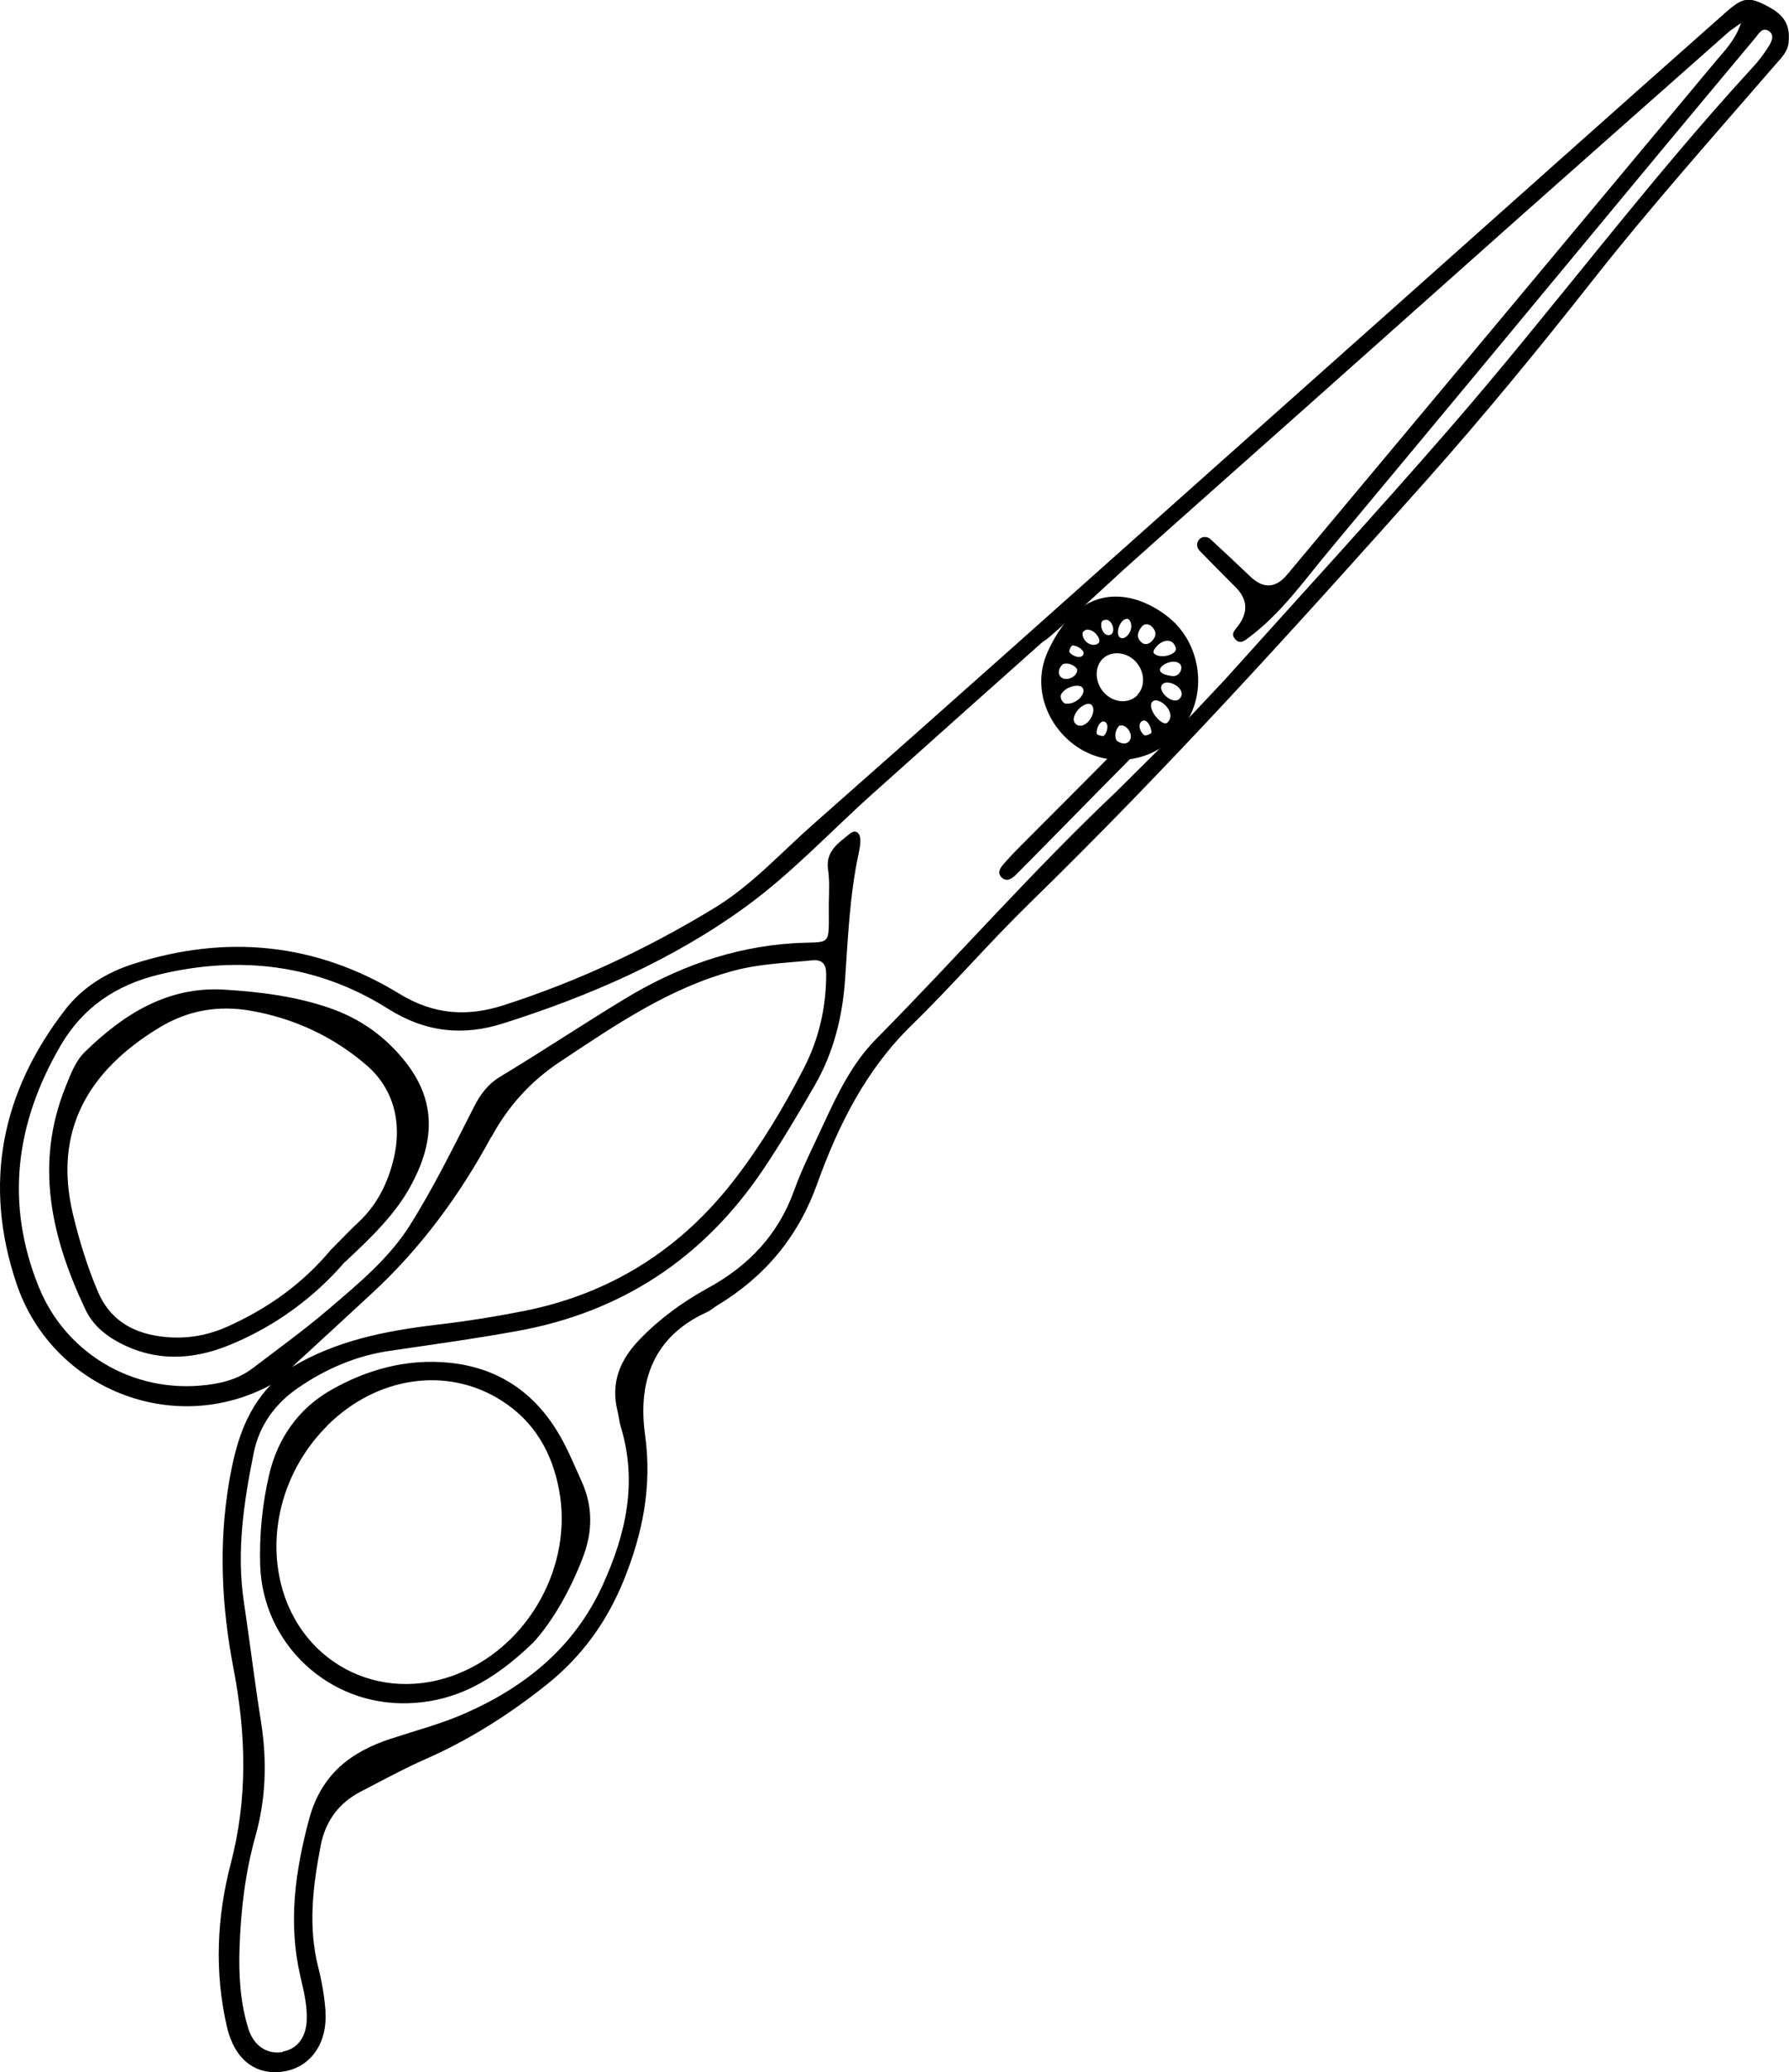 <svg viewBox="0 0 100.67 116.63" xmlns="http://www.w3.org/2000/svg"><path d="m63.54 42.77c.54-.56-.16-1.15-.72-.58-1.72 1.75-3.46 3.48-5.19 5.22-.32.32-.65.65-.95.99-.25.29-.68.65-.3 1 .37.33.73-.11 1-.38 2.27-2.29 3.89-3.96 6.16-6.25z"/><path d="m18.32 113.22c-.06-.85-.21-1.7-.42-2.53-.57-2.28-.29-4.54.14-6.79.26-1.37 1-2.41 2.25-3.06 1.22-.63 2.42-1.29 3.67-1.84 2.47-1.09 4.72-2.52 6.83-4.21 1.96-1.57 3.36-3.51 4.31-5.85 1.07-2.65 1.6-5.29 1.2-8.18-.42-3 .46-5.54 3.48-6.91.21-.09.38-.26.57-.37 2.68-1.62 4.55-3.84 5.63-6.84 1.18-3.28 2.72-6.39 5.28-8.9 2.29-2.23 4.38-4.66 6.66-6.89 7.81-7.61 15.12-15.7 22.37-23.84 3.22-3.62 6.3-7.38 9.3-11.19 3.32-4.22 6.89-8.22 10.4-12.28.3-.34.61-.65.66-1.16.09-.96-.22-1.53-1.21-2.04-1.01-.53-1.36-.5-2.29.32-3.12 2.76-6.23 5.53-9.34 8.3-6.43 5.73-12.86 11.47-19.3 17.2-7.58 6.76-15.15 13.53-22.77 20.25-1.79 1.58-3.42 3.39-5.47 4.65-3.76 2.3-7.74 4.17-11.94 5.52-1.99.64-3.89.56-5.86-.65-4.68-2.86-9.74-3.36-14.99-1.67-1.5.48-2.83 1.31-3.79 2.54-3.62 4.67-4.66 9.85-2.75 15.48 1.99 5.86 8.78 8.63 14.29 5.67-1.46 1.53-1.98 3.4-2.33 5.41-.61 3.55-.43 7.07.24 10.55.71 3.7.81 7.3-.16 11-.78 2.98-.92 6.1-.21 9.17.42 1.81 1.58 2.72 3.11 2.52 1.55-.2 2.56-1.56 2.43-3.38zm9.33-49.22c.95-1.76 2.22-3.15 3.86-4.24 3.09-2.05 6.13-4.15 9.79-5.13 1.46-.39 2.92-.43 4.39-.58.61-.06.8.23.8.79 0 1.86-.41 3.63-1.25 5.27-1.12 2.18-2.38 4.29-3.88 6.24-3.03 3.95-6.99 6.47-11.9 7.44-1.62.32-3.26.58-4.9.77-2.84.34-5.62.88-8.13 2.38 1.5-1.38 3-2.76 4.5-4.15 2.75-2.54 4.94-5.52 6.71-8.8zm-11.74 51.49c-.86.15-1.62-.32-1.93-1.3-.47-1.49-.55-3.03-.5-4.57.07-2.12.32-4.22.89-6.26.6-2.13.66-4.26.32-6.44-.36-2.25-.63-4.52-.97-6.78-.42-2.82 0-5.59.55-8.33.3-1.55 1.2-2.82 2.55-3.73 1.53-1.04 3.19-1.76 5.03-2.04 2.43-.36 4.86-.69 7.27-1.13 5.86-1.06 10.45-4.1 13.78-9.02 1.05-1.56 2.01-3.18 2.95-4.81 1.07-1.86 1.57-3.89 1.71-6.04.16-2.33.26-4.67.75-6.97.06-.28.12-.57.1-.85-.02-.35-.27-.55-.57-.31-.65.53-1.41 1-1.24 2.06.09.61.05 1.25.04 1.88-.01 2.57.21 2.1-2.04 2.24-3.45.23-6.57 1.38-9.48 3.15-2.34 1.42-4.62 2.94-6.96 4.35-.73.44-1.15 1.03-1.52 1.77-1.14 2.23-2.25 4.5-3.58 6.61-1.16 1.84-2.86 3.25-4.51 4.66-1.38 1.19-2.87 2.26-4.32 3.37-.65.5-1.4.76-2.2.89-4.17.7-8.24-1.51-9.84-5.44-1.92-4.73-1.31-9.27 1.23-13.62 1.26-2.15 3.13-3.4 5.53-3.98 4.55-1.1 8.94-.56 12.86 1.91 2.18 1.38 4.3 1.54 6.5.84 4.86-1.54 9.54-3.57 13.67-6.58 2.57-1.87 4.77-4.24 7.15-6.37 3.06-2.74 6.12-5.48 9.19-8.21.17-.15.34-.32.53-.43.27-.15 4.14-3.73 4.38-3.95 3.48-3.12 6.99-6.22 10.48-9.33 3.88-3.45 7.75-6.91 11.63-10.36 3.97-3.52 7.94-7.04 11.91-10.55.17-.15.36-.26.72-.52-.33.96-.9 1.53-1.4 2.12-8.03 9.64-16.08 19.28-24.13 28.91q-.97 1.17-2.07.13c-.75-.71-1.49-1.41-2.25-2.11-.18-.17-.47-.17-.63 0-.16.16-.17.45 0 .63.67.7 1.36 1.38 2.04 2.07q1 1 .16 2.15c-.16.22-.45.44-.21.74.31.39.6.08.86-.11 1.8-1.36 3.08-3.2 4.5-4.9 6.21-7.45 12.4-14.92 18.59-22.39 1.79-2.15 3.58-4.3 5.37-6.44.17-.21.35-.54.67-.39.42.21.24.6.07.88-.27.43-.58.85-.93 1.22-5.99 6.52-11.25 13.64-17.05 20.32-4.15 4.78-8.44 9.45-12.67 14.16-.23.25-3.37 3.58-3.55 3.76l-2.58 2.56c-4.69 4.44-8.94 9.3-13.47 13.88-1.34 1.36-2.16 3.07-2.95 4.78-.57 1.24-1.2 2.47-1.66 3.75-.9 2.5-2.58 4.24-4.87 5.49-1.4.77-2.69 1.71-3.81 2.87-1.11 1.15-1.65 2.44-1.25 4.04.07.28.09.57.17.84.97 3.14.31 6.07-1.01 8.96-1.58 3.47-4.31 5.69-7.69 7.19-1.35.6-2.79.98-4.2 1.44-2.3.75-3.95 2.02-4.63 4.55-.78 2.92-1.18 5.8-.5 8.78.19.83.41 1.67.37 2.53-.04.97-.54 1.61-1.33 1.75z"/><path d="m19.39 71.04c-1.69 1.96-3.91 3.63-6.55 4.69-2.11.85-4.22.9-6.27-.24-.77-.43-1.39-1-1.77-1.8-1.91-4.05-2.87-8.17-1.1-12.55.28-.7.55-1.42 1.07-1.93 2.18-2.13 4.67-3.71 7.86-3.51 1.98.12 3.98.37 5.88 1.02 1.76.6 3.21 1.63 4.37 3.13 1.75 2.27 1.5 4.56.24 6.88-.88 1.62-2.21 2.9-3.73 4.32zm-.77-.7c.52-.52 1.03-1.06 1.57-1.57 1.04-.97 1.64-2.21 1.96-3.54.49-2.02.02-3.96-1.55-5.3-1.82-1.56-3.98-2.59-6.41-3.03-1.91-.35-3.65-.03-5.25.95-3.96 2.41-5.95 5.77-4.84 10.47.36 1.5.81 2.97 1.41 4.38.64 1.51 1.85 2.27 3.41 2.5 1.32.2 2.6.03 3.84-.52 2.27-1.01 4.25-2.41 5.85-4.33z"/><path d="m29.97 92.48c-2.28 2.2-4.42 3.3-7 3.38-4.46.15-8.19-3.33-8.33-7.78-.05-1.71.12-3.43.51-5.1.48-2.04 1.65-3.69 3.43-4.72 2.05-1.18 4.33-1.81 6.73-1.56 2.6.27 4.61 1.55 6 3.78.58.92.98 1.93 1.43 2.92.63 1.39.6 2.81.09 4.17-.74 1.99-1.82 3.8-2.86 4.92zm-11.55-12.24c-2.25 2.24-3.28 5.45-2.71 8.44.91 4.81 5.64 7.36 10.16 5.48 3.95-1.64 6.38-6.1 5.59-10.3-.39-2.1-1.38-3.84-3.22-5.02-3.05-1.96-7.03-1.39-9.83 1.4z"/><path d="m61.85 42.61c1.98.55 4.07-.37 5.07-2.24.98-1.84.49-4.28-1.13-5.6-1.77-1.45-4.91-2.32-6.83 1.9-1.14 2.5.52 5.28 2.89 5.94zm-1.52-6.28c.29-.02.76.3.62.53-.15.24-.6.07-.77-.15-.05-.06.09-.37.16-.38zm-.63 1.78c-.21-.2-.13-.51.11-.73.4-.14.81.2.81.32 0 .41-.64.67-.92.41zm.3 1.5c-.24-.03-.37-.37-.29-.53.23-.44 1.06-.64 1.22-.35.2.35-.41.93-.92.87zm.83 1.23c-.25.04-.44-.19-.41-.4.09-.56.78-.99 1-.77.29.29-.07 1.09-.59 1.18zm.89.47c-.06-.28.18-.8.44-.69s.16.59-.04.79c-.05.05-.38-.04-.4-.1zm1.11.36c-.2-.37.09-.83.2-.84.41-.06.75.54.54.85-.17.24-.48.2-.74 0zm1.57-.29c-.29-.2-.38-.66-.13-.8.26-.15.53.32.52.66 0 .05-.32.19-.39.14zm1.3-.72c-.3.3-1.21-.82-.85-1.17.34-.34 1.42.61.85 1.17zm.69-1.35c-.36.41-1.24-.37-1.02-.74.27-.46 1.49.2 1.02.74zm-.03-1.98c.28.23.02.78-.41.72-.16-.03-.6-.08-.67-.3-.1-.29.73-.7 1.08-.41zm-.19-.85c.08.33-.78.62-1.18.34-.09-.05-.11-.15-.03-.27.36-.58 1.05-.69 1.21-.07zm-2.15 2.63c-.47.5-1.29.47-1.84-.07-.58-.57-.63-1.51-.1-1.99.49-.44 1.32-.36 1.83.19s.55 1.38.1 1.86zm.74-3.9c.34.31.33.6.05.88-.17.17-.39.23-.58.06-.31-.27-.21-.58 0-.86.16-.21.36-.18.52-.08zm-1.42-.37c.13-.04.21.02.27.15.18.43-.17.93-.46.93-.42 0-.25-.93.19-1.08zm-1.04.04c.37.14.45.73.2.84-.38.16-.63-.43-.5-.73.03-.07.21-.13.29-.1zm-1.16.56c.5-.04.86.61.67.76-.36.29-.94-.13-.89-.57 0-.07.14-.18.23-.19z"/></svg>